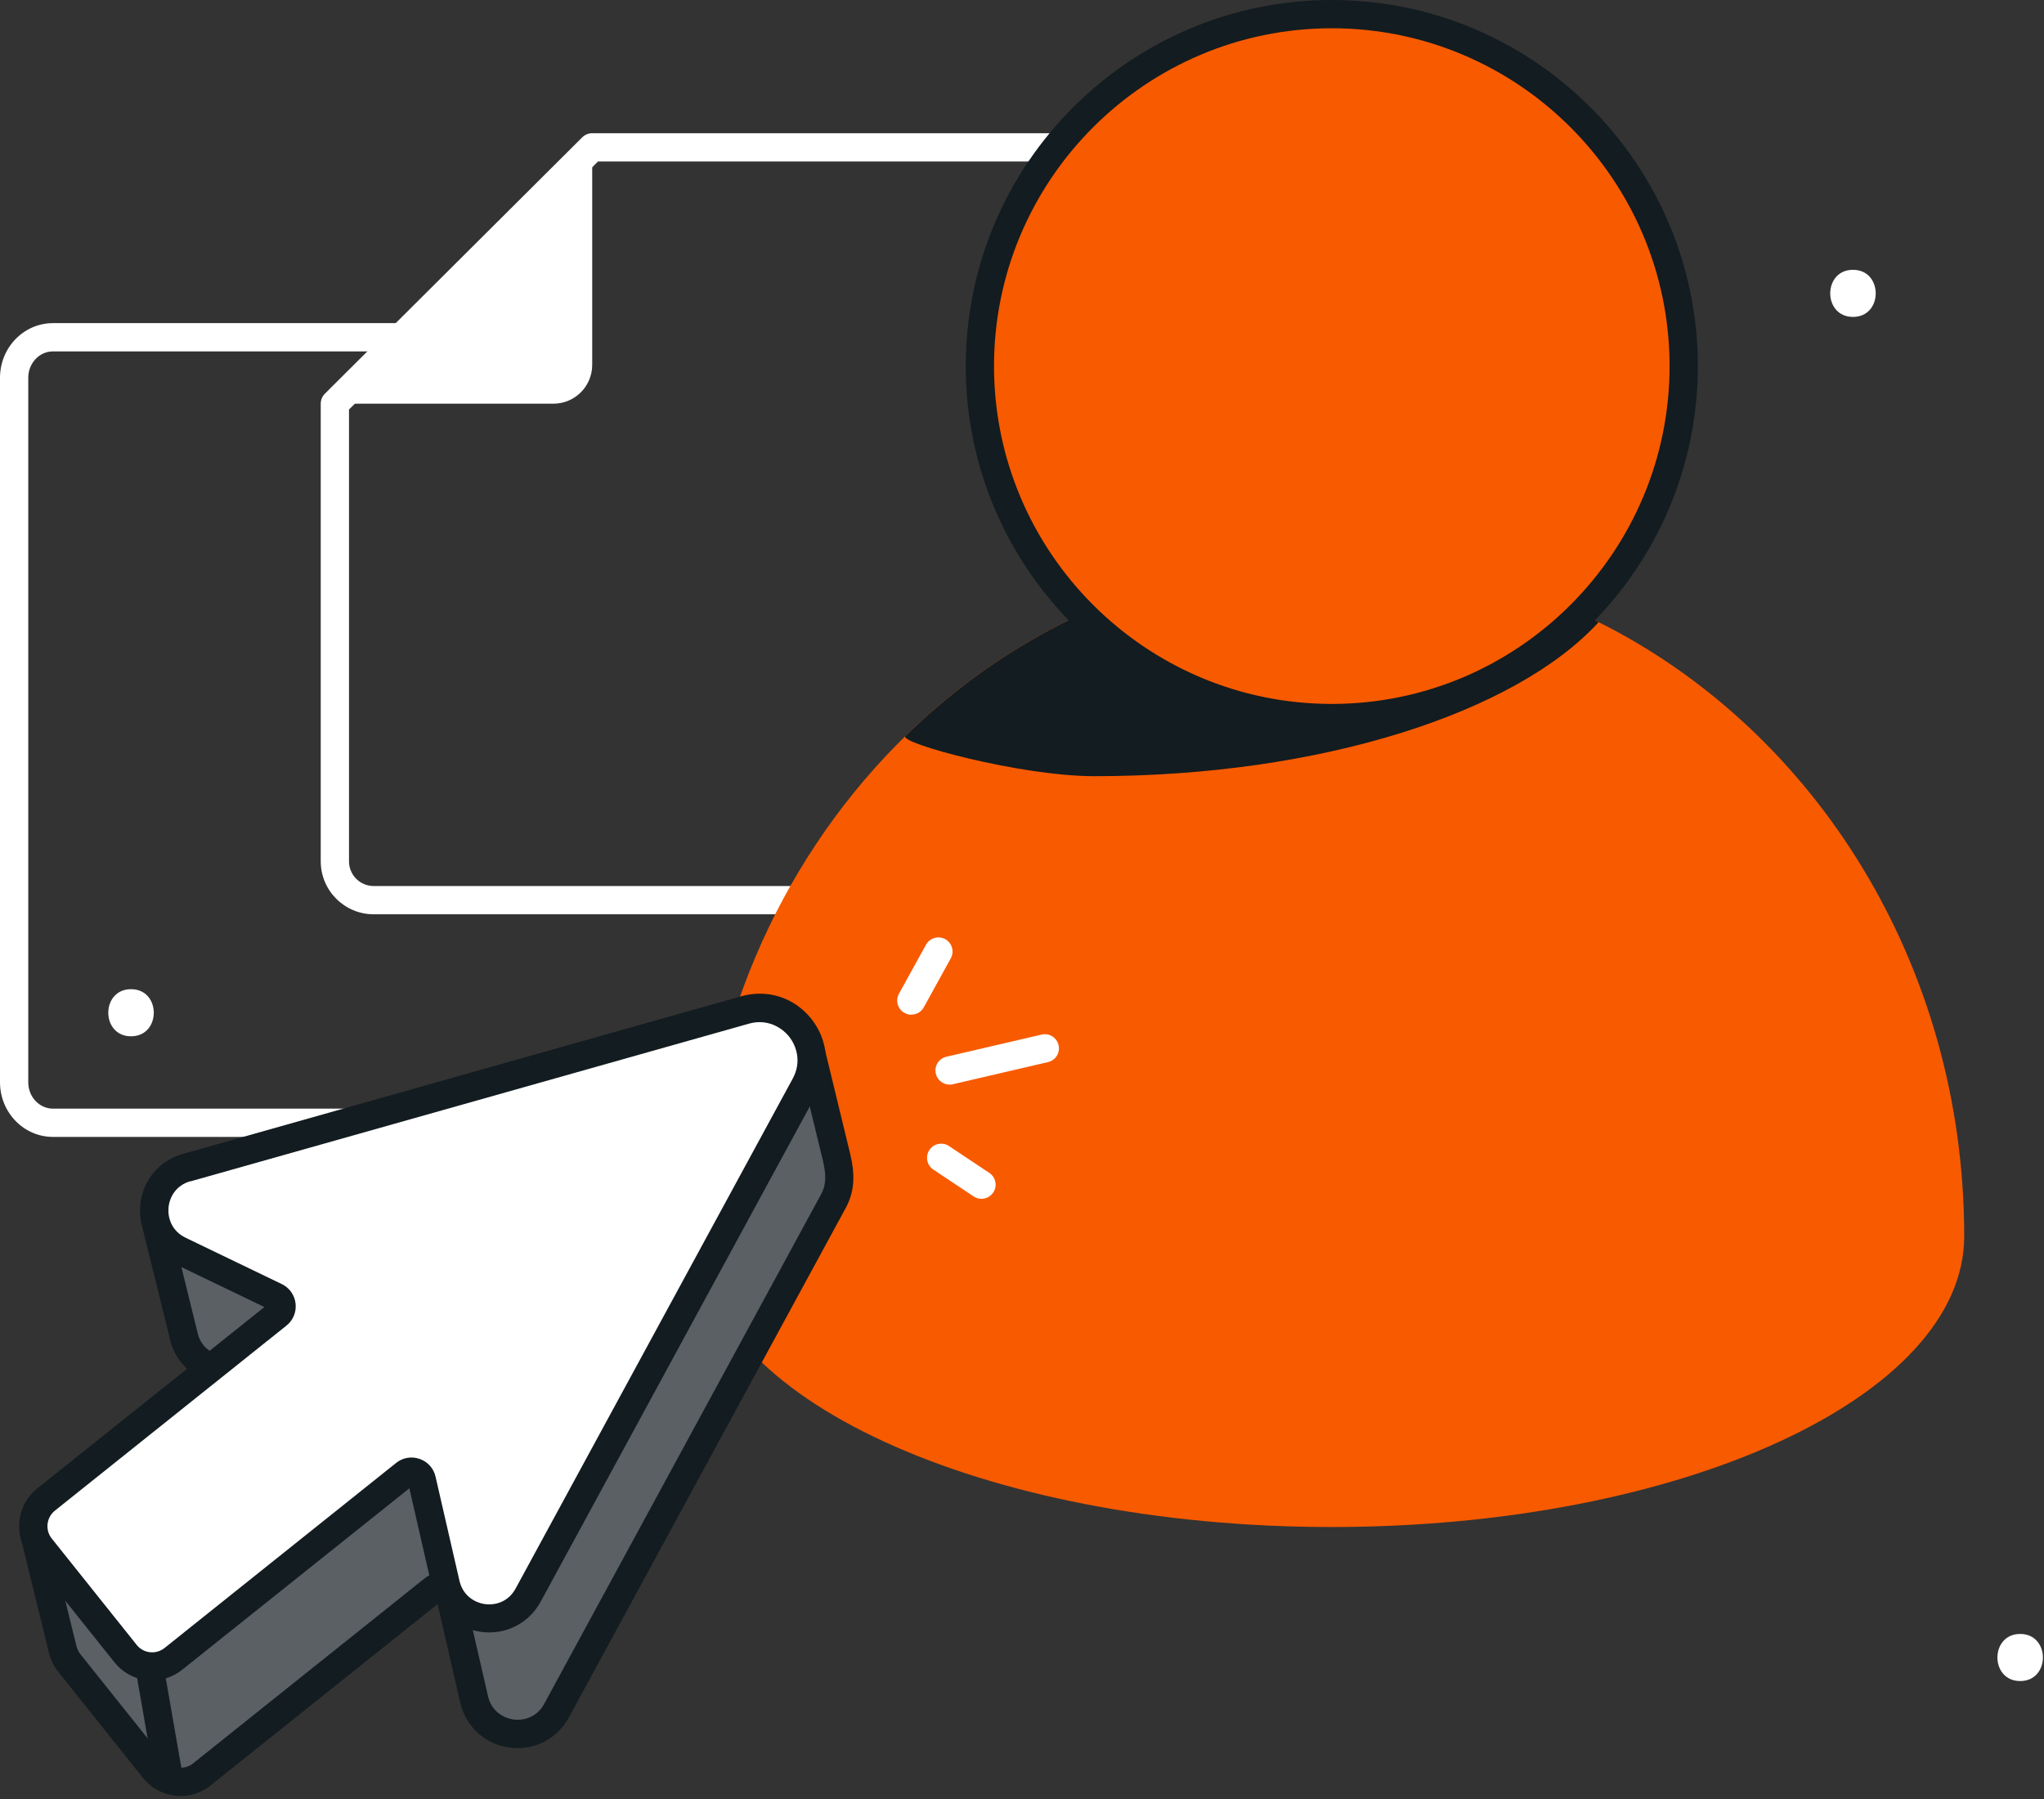 <svg width="217" height="191" viewBox="0 0 217 191" fill="none" xmlns="http://www.w3.org/2000/svg">
<rect x="0" y="0" width="217" height="191" fill="#333333" stroke="none"/>
<g id="Illustrtion" clip-path="url(#clip0_2774_5793)">
<g id="Group 42">
<g id="Group">
<path id="Vector" d="M113.621 97.05H39.671C36.571 97.05 34.051 94.53 34.051 91.43V42.85C34.051 42.45 34.211 42.07 34.491 41.79L61.811 14.58C62.091 14.3 62.471 14.14 62.871 14.14H113.621C116.721 14.14 119.241 16.66 119.241 19.76V91.43C119.241 94.53 116.721 97.05 113.621 97.05ZM37.051 43.47V91.43C37.051 92.87 38.221 94.05 39.671 94.05H113.621C115.061 94.05 116.241 92.88 116.241 91.43V19.76C116.241 18.32 115.071 17.14 113.621 17.14H63.491L37.051 43.47Z" fill="white"/>
<path id="Vector_2" d="M56.37 120.68H5.62C2.52 120.68 0 118.08 0 114.88V40.1C0 36.9 2.52 34.3 5.62 34.3H48.01C48.84 34.3 49.51 34.97 49.51 35.8C49.51 36.63 48.84 37.3 48.01 37.3H5.62C4.18 37.3 3 38.55 3 40.1V114.88C3 116.42 4.17 117.68 5.62 117.68H56.37C57.2 117.68 57.87 118.35 57.87 119.18C57.87 120.01 57.2 120.68 56.37 120.68Z" fill="white"/>
<path id="Vector_3" d="M62.871 15.64V38.73C62.871 41.01 61.021 42.85 58.751 42.85H35.551L62.871 15.64Z" fill="white"/>
</g>
<g id="Group_2">
<path id="Vector_4" d="M208.53 131.22C208.53 148.27 178.47 162.09 141.39 162.09C104.31 162.09 74.24 148.27 74.24 131.22C74.24 111.36 81.77 93.37 93.94 80.36C94.65 79.6 95.38 78.86 96.12 78.13C104.81 69.63 115.6 63.54 127.57 60.86C132.02 59.87 136.65 59.34 141.39 59.34C151.51 59.34 161.12 61.74 169.72 66.04C192.64 77.48 208.53 102.37 208.53 131.22Z" fill="#F85A00"/>
<path id="Vector_5" d="M169.72 66.04C160.94 75.64 140.27 82.39 116.18 82.39C108.3 82.39 95.38 78.86 96.12 78.13C104.81 69.63 115.6 63.54 127.57 60.86C132.02 59.87 136.65 59.34 141.39 59.34C151.51 59.34 161.12 61.74 169.72 66.04Z" fill="#131C20"/>
<path id="Vector_6" d="M141.389 76.22C162.023 76.22 178.749 59.493 178.749 38.86C178.749 18.227 162.023 1.5 141.389 1.5C120.756 1.5 104.029 18.227 104.029 38.86C104.029 59.493 120.756 76.22 141.389 76.22Z" fill="#F85A00"/>
<path id="Vector_7" d="M141.389 77.72C119.959 77.72 102.529 60.29 102.529 38.86C102.529 17.43 119.969 0 141.389 0C162.809 0 180.249 17.43 180.249 38.86C180.249 60.29 162.819 77.72 141.389 77.72ZM141.389 3C121.619 3 105.529 19.09 105.529 38.86C105.529 58.63 121.619 74.72 141.389 74.72C161.159 74.72 177.249 58.63 177.249 38.86C177.249 19.09 161.169 3 141.389 3Z" fill="#131C20"/>
</g>
<path id="Vector_8" d="M13.911 110C17.131 110 17.131 105 13.911 105C10.691 105 10.691 110 13.911 110Z" fill="white"/>
<path id="Vector_9" d="M196.72 33.64C199.94 33.64 199.94 28.64 196.72 28.64C193.5 28.64 193.5 33.64 196.72 33.64Z" fill="white"/>
<path id="Vector_10" d="M214.47 178.44C217.69 178.44 217.69 173.44 214.47 173.44C211.25 173.44 211.25 178.44 214.47 178.44Z" fill="white"/>
<g id="Group_3">
<path id="Vector_11" d="M96.749 107.71C96.499 107.71 96.259 107.65 96.029 107.52C95.299 107.12 95.039 106.21 95.439 105.48L98.309 100.28C98.709 99.56 99.619 99.29 100.349 99.69C101.079 100.09 101.339 101 100.939 101.73L98.069 106.93C97.799 107.43 97.279 107.7 96.759 107.7L96.749 107.71Z" fill="white"/>
<path id="Vector_12" d="M100.811 115.13C100.131 115.13 99.511 114.66 99.351 113.97C99.161 113.16 99.661 112.36 100.471 112.17L110.581 109.82C111.391 109.63 112.191 110.13 112.381 110.94C112.571 111.75 112.071 112.55 111.261 112.74L101.151 115.09C101.041 115.12 100.921 115.13 100.811 115.13Z" fill="white"/>
<path id="Vector_13" d="M104.199 127.25C103.909 127.25 103.629 127.17 103.369 127L99.089 124.15C98.399 123.69 98.209 122.76 98.669 122.07C99.129 121.38 100.059 121.19 100.749 121.65L105.029 124.5C105.719 124.96 105.909 125.89 105.449 126.58C105.159 127.01 104.679 127.25 104.199 127.25Z" fill="white"/>
<g id="Group_4">
<path id="Vector_14" d="M88.831 122.86L86.171 112.42L82.721 119.34C82.521 119.37 82.321 119.4 82.121 119.46L25.251 135.51L16.481 129.55L19.461 141.6C19.701 142.98 20.551 144.27 22.051 144.99L32.261 149.91C33.011 150.27 33.121 151.28 32.471 151.8L9.241 170.35L3.551 162.49L6.651 175.15C6.651 175.15 6.671 175.24 6.681 175.28V175.32H6.691C6.821 175.74 7.021 176.15 7.321 176.52L16.331 187.8C17.571 189.36 19.851 189.61 21.401 188.37L45.981 168.73C46.631 168.21 47.591 168.55 47.781 169.36L50.321 180.41C51.291 184.65 56.991 185.42 59.061 181.61L88.481 127.48C89.321 125.93 89.341 124.29 88.801 122.89L88.831 122.86Z" fill="#5A6063"/>
<path id="Vector_15" d="M19.179 190.64C17.679 190.64 16.189 189.98 15.179 188.72L6.169 177.44C5.799 176.98 5.519 176.45 5.319 175.88C5.289 175.81 5.269 175.74 5.249 175.67L2.109 162.84C1.939 162.14 2.289 161.42 2.939 161.12C3.589 160.82 4.359 161.02 4.779 161.6L9.549 168.19L31.079 150.99L21.399 146.33C19.609 145.47 18.379 143.88 17.999 141.96C17.999 141.96 17.999 141.96 17.999 141.95L15.019 129.9C14.869 129.3 15.109 128.66 15.619 128.31C16.129 127.96 16.809 127.95 17.319 128.31L25.509 133.88L81.639 118.04L84.709 111.02C84.969 110.43 85.569 110.07 86.209 110.13C86.849 110.19 87.389 110.64 87.539 111.27L90.269 122.52C90.269 122.52 90.269 122.52 90.269 122.53C90.659 124.19 90.899 126.16 89.809 128.18L60.389 182.31C59.139 184.6 56.669 185.86 54.079 185.5C51.499 185.15 49.449 183.27 48.859 180.73L46.459 170.27L22.339 189.53C21.399 190.28 20.269 190.65 19.159 190.65L19.179 190.64ZM8.129 174.79C8.129 174.79 8.149 174.84 8.159 174.87C8.239 175.13 8.359 175.37 8.519 175.57L17.529 186.85C18.259 187.76 19.589 187.91 20.499 187.18L45.079 167.54C45.789 166.97 46.719 166.81 47.579 167.11C48.439 167.41 49.069 168.12 49.269 169L51.809 180.05C52.179 181.65 53.449 182.37 54.509 182.52C55.569 182.66 56.989 182.31 57.769 180.87L87.189 126.74C87.769 125.67 87.679 124.56 87.369 123.21L85.689 116.3L84.099 119.95C83.899 120.41 83.479 120.74 82.979 120.83C82.779 120.86 82.659 120.88 82.529 120.92L25.669 136.97C25.239 137.09 24.789 137.02 24.419 136.77L18.889 133.01L20.899 141.16C20.919 141.22 20.939 141.29 20.949 141.35C21.049 141.94 21.419 143.03 22.719 143.65L32.929 148.57C33.749 148.96 34.299 149.74 34.399 150.64C34.499 151.54 34.139 152.42 33.429 152.99L10.199 171.54C9.879 171.8 9.469 171.91 9.059 171.85C8.649 171.79 8.289 171.58 8.049 171.24L6.849 169.58L8.129 174.79Z" fill="#131C20"/>
<path id="Vector_16" d="M19.811 123.94C15.631 125.12 15.131 130.85 19.051 132.73L29.261 137.65C30.011 138.01 30.121 139.02 29.471 139.54L4.891 159.18C3.331 160.42 3.081 162.7 4.321 164.25L13.331 175.53C14.571 177.09 16.851 177.34 18.401 176.1L42.981 156.46C43.631 155.94 44.591 156.28 44.781 157.09L47.321 168.14C48.291 172.38 53.991 173.15 56.061 169.34L85.481 115.21C87.831 110.89 83.821 105.88 79.101 107.22L19.801 123.96L19.811 123.94Z" fill="white"/>
<path id="Vector_17" d="M16.16 178.38C14.66 178.38 13.17 177.72 12.16 176.46L3.15 165.18C1.39 162.98 1.75 159.76 3.95 158L28.07 138.74L18.39 134.08C16.04 132.95 14.67 130.54 14.89 127.94C15.11 125.34 16.88 123.2 19.4 122.49L78.7 105.75C81.48 104.97 84.32 105.88 86.12 108.13C87.92 110.38 88.18 113.36 86.81 115.9L57.39 170.03C56.14 172.32 53.67 173.57 51.08 173.22C48.5 172.87 46.45 170.99 45.86 168.45L43.46 157.98L19.34 177.24C18.4 177.99 17.27 178.36 16.16 178.36V178.38ZM20.22 125.38C18.64 125.83 17.98 127.13 17.89 128.2C17.8 129.27 18.22 130.67 19.7 131.38L29.91 136.3C30.73 136.69 31.28 137.47 31.38 138.37C31.48 139.27 31.12 140.15 30.41 140.71L5.83 160.35C4.92 161.08 4.77 162.41 5.5 163.32L14.51 174.6C14.86 175.04 15.36 175.32 15.92 175.38C16.48 175.44 17.03 175.28 17.47 174.93L42.05 155.29C42.76 154.72 43.69 154.56 44.55 154.86C45.41 155.16 46.04 155.86 46.24 156.75L48.78 167.8C49.15 169.4 50.42 170.12 51.48 170.27C52.55 170.42 53.96 170.06 54.74 168.62L84.16 114.49C85.11 112.75 84.58 111.04 83.77 110.03C82.96 109.02 81.41 108.12 79.51 108.66L20.22 125.4V125.38Z" fill="#131C20"/>
<path id="Vector_18" d="M17.76 189.26C17.04 189.26 16.41 188.75 16.28 188.02L14.52 177.91C14.38 177.09 14.92 176.32 15.74 176.18C16.56 176.04 17.33 176.58 17.47 177.4L19.23 187.51C19.37 188.33 18.83 189.1 18.01 189.24C17.92 189.26 17.84 189.26 17.75 189.26H17.76Z" fill="#131C20"/>
</g>
</g>
</g>
</g>
<defs>
<clipPath id="clip0_2774_5793">
<rect width="216.88" height="190.64" fill="white"/>
</clipPath>
</defs>
</svg>
